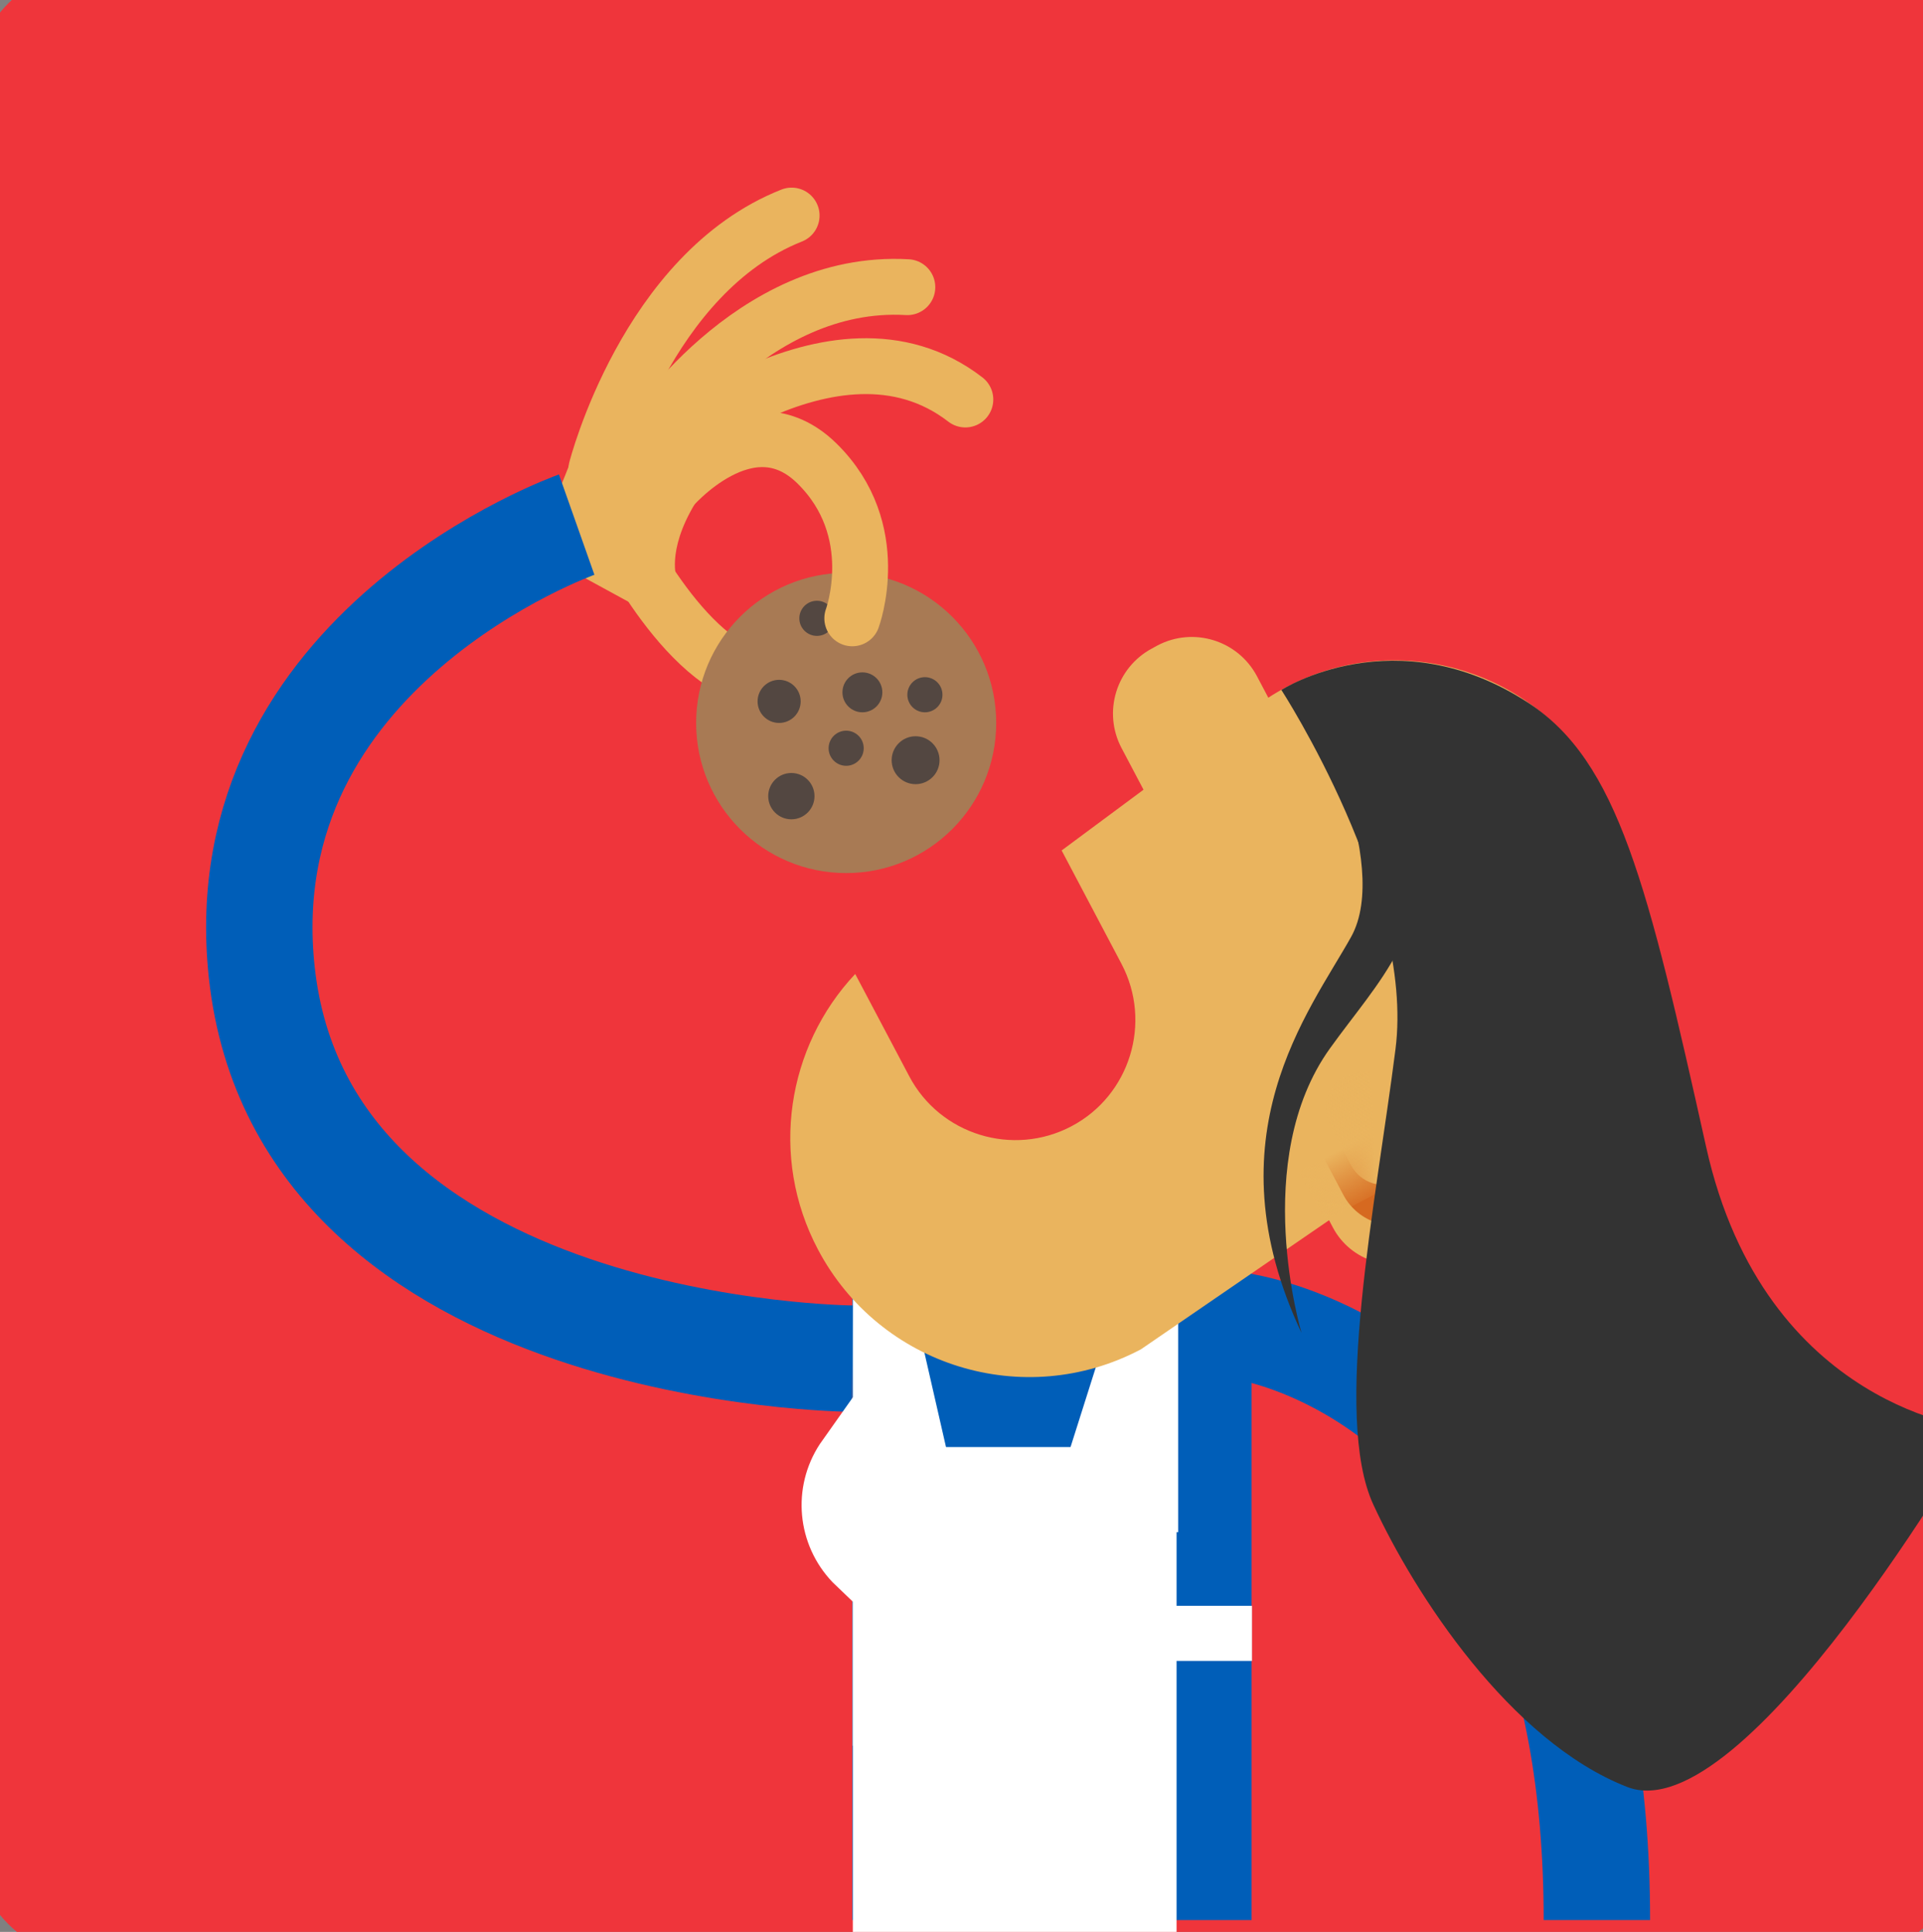 <svg xmlns="http://www.w3.org/2000/svg" width="211" height="212" viewBox="0 0 211 212" fill="none">
  <rect x="0" y="0" width="211" height="212" fill="#808080" stroke="none"/>
  <path d="M10.502 -3.6H201.896C209.398 -3.6 215.469 2.476 215.469 9.984V201.531C215.469 209.038 209.398 215.115 201.896 215.115H10.502C3 215.115 -3.071 209.038 -3.071 201.531V9.984C-3.071 2.476 3 -3.6 10.502 -3.6Z" fill="#EF353B"/>
  <path d="M68.267 58.856C68.267 58.856 76.382 75.449 85.489 74.631" stroke="#EAB45E" stroke-width="6.13" stroke-miterlimit="10" stroke-linecap="round"/>
  <path d="M92.845 95.81C101.937 95.81 109.308 88.434 109.308 79.335C109.308 70.235 101.937 62.859 92.845 62.859C83.753 62.859 76.382 70.235 76.382 79.335C76.382 88.434 83.753 95.81 92.845 95.81Z" fill="#A87A54"/>
  <path d="M100.463 86.053C101.914 86.053 103.09 84.876 103.09 83.424C103.09 81.972 101.914 80.795 100.463 80.795C99.012 80.795 97.836 81.972 97.836 83.424C97.836 84.876 99.012 86.053 100.463 86.053Z" fill="#534741"/>
  <path d="M101.485 78.166C102.549 78.166 103.411 77.303 103.411 76.238C103.411 75.173 102.549 74.31 101.485 74.31C100.421 74.31 99.558 75.173 99.558 76.238C99.558 77.303 100.421 78.166 101.485 78.166Z" fill="#534741"/>
  <path d="M89.634 69.782C90.698 69.782 91.56 68.919 91.56 67.854C91.56 66.789 90.698 65.926 89.634 65.926C88.57 65.926 87.707 66.789 87.707 67.854C87.707 68.919 88.57 69.782 89.634 69.782Z" fill="#534741"/>
  <path d="M92.845 84.038C93.909 84.038 94.771 83.174 94.771 82.11C94.771 81.045 93.909 80.182 92.845 80.182C91.781 80.182 90.918 81.045 90.918 82.11C90.918 83.174 91.781 84.038 92.845 84.038Z" fill="#534741"/>
  <path d="M85.489 79.334C86.795 79.334 87.853 78.275 87.853 76.968C87.853 75.661 86.795 74.602 85.489 74.602C84.183 74.602 83.125 75.661 83.125 76.968C83.125 78.275 84.183 79.334 85.489 79.334Z" fill="#534741"/>
  <path d="M94.625 78.166C95.834 78.166 96.815 77.185 96.815 75.975C96.815 74.765 95.834 73.784 94.625 73.784C93.416 73.784 92.436 74.765 92.436 75.975C92.436 77.185 93.416 78.166 94.625 78.166Z" fill="#534741"/>
  <path d="M86.832 89.909C88.234 89.909 89.371 88.772 89.371 87.368C89.371 85.964 88.234 84.826 86.832 84.826C85.429 84.826 84.292 85.964 84.292 87.368C84.292 88.772 85.429 89.909 86.832 89.909Z" fill="#534741"/>
  <path d="M73.58 53.686C73.58 53.686 82.162 43.52 89.634 50.852C97.107 58.185 93.516 67.854 93.516 67.854" stroke="#EAB45E" stroke-width="6.13" stroke-miterlimit="10" stroke-linecap="round"/>
  <path d="M71.099 50.677C71.099 50.677 91.444 32.653 105.922 43.841" stroke="#EAB45E" stroke-width="6.13" stroke-miterlimit="10" stroke-linecap="round"/>
  <path d="M71.099 48.194C71.099 48.194 82.337 30.52 99.558 31.514" stroke="#EAB45E" stroke-width="6.13" stroke-miterlimit="10" stroke-linecap="round"/>
  <path d="M65.436 51.495C65.436 51.495 70.924 29.965 86.861 23.655" stroke="#EAB45E" stroke-width="6.13" stroke-miterlimit="10" stroke-linecap="round"/>
  <path d="M63.13 62.859L70.252 66.744L74.193 63.238C74.193 63.238 73.113 59.879 76.878 54.299C80.615 48.72 64.677 44.834 64.677 44.834C64.677 44.834 61.058 55.643 60.124 55.789C59.16 55.935 63.13 62.859 63.13 62.859Z" fill="#EAB45E"/>
  <path d="M135.636 145.443C135.636 145.443 175.217 149.854 175.217 210.703" stroke="#005EB8" stroke-width="11.676" stroke-miterlimit="10"/>
  <path d="M137.33 139.337H93.516V210.703H137.33V139.337Z" fill="#005EB8"/>
  <path d="M129.098 158.793H93.575V216.4H129.098V158.793Z" fill="white"/>
  <path d="M111.293 191.569H93.575V140.506H99.617L111.293 191.569Z" fill="white"/>
  <path d="M129.273 168.141H114.504L123.26 140.506H129.273V168.141Z" fill="white"/>
  <path d="M137.372 182.265V176.218H103.162V182.265H137.372Z" fill="white"/>
  <path d="M140.015 114.214L123.056 82.08C120.983 78.137 122.472 73.258 126.413 71.155L126.996 70.834C130.937 68.76 135.812 70.249 137.913 74.193L154.872 106.327C156.945 110.271 155.456 115.149 151.515 117.252L150.932 117.574C146.991 119.677 142.116 118.158 140.015 114.214Z" fill="#EAB45E"/>
  <path d="M137.826 77.494L116.488 93.327L123.056 105.772C126.442 112.199 123.99 120.203 117.568 123.592C111.147 126.98 103.149 124.526 99.763 118.1L93.837 106.882C86.365 114.828 84.38 126.951 89.751 137.117C96.523 149.941 112.373 154.849 125.187 148.072L167.453 119.064C178.136 111.731 181.639 97.534 175.567 86.083C168.299 72.236 150.377 68.175 137.826 77.494Z" fill="#EAB45E"/>
  <path d="M146.261 134.722L140.365 123.533C138.41 119.823 139.84 115.266 143.518 113.309L146.933 111.498C150.64 109.54 155.193 110.972 157.149 114.652L163.045 125.841C165.001 129.551 163.571 134.108 159.893 136.065L156.478 137.876C152.8 139.834 148.217 138.402 146.261 134.722Z" fill="#EAB45E"/>
  <path d="M147.4 131.128L142.029 120.962L153.092 115.12L158.463 125.286C160.068 128.353 158.901 132.151 155.836 133.758C152.829 135.364 149.035 134.196 147.4 131.128Z" fill="#D66920"/>
  <path d="M145.415 133.933L138.993 121.78L155.952 112.812L162.374 124.965L145.415 133.933Z" fill="url(#paint0_linear_1292_1237)"/>
  <path d="M148.246 127.886L145.911 123.445C144.89 121.488 145.619 119.064 147.575 118.041C149.531 117.019 151.953 117.749 152.975 119.706L155.31 124.147C156.332 126.104 155.602 128.528 153.646 129.551C151.72 130.603 149.297 129.843 148.246 127.886Z" fill="url(#paint1_linear_1292_1237)"/>
  <path d="M63.276 57.571C63.276 57.571 24.921 71.126 28.716 106.648C33.211 148.744 93.516 149.094 93.516 149.094" stroke="#005EB8" stroke-width="11.676" stroke-miterlimit="10"/>
  <path d="M140.599 75.712C140.599 75.712 155.252 98.293 153.121 115.12C150.99 131.946 146.174 155.375 150.698 165.132C155.194 174.889 165.673 191.073 178.545 196.097C191.418 201.122 216.929 156.777 216.929 156.777C216.929 156.777 193.636 154.732 187.214 125.899C180.793 97.067 177.553 83.57 167.716 77.144C153.179 67.62 140.599 75.712 140.599 75.712Z" fill="#333333"/>
  <path d="M143.547 76.852C143.547 76.852 152.8 94.642 148.246 102.821C143.664 111.03 132.659 124.672 142.817 146.29C142.817 146.29 137.096 127.331 145.94 115.032C151.311 107.554 157.178 102.237 155.661 90.435C154.143 78.633 143.547 76.852 143.547 76.852Z" fill="#333333"/>
  <path d="M93.896 152.892L89.955 158.471C86.832 163.233 87.416 169.514 91.356 173.633L94.917 177.051L93.896 152.892Z" fill="white"/>
  <defs>
    <linearGradient id="paint0_linear_1292_1237" x1="154.134" y1="130.304" x2="147.845" y2="118.228" gradientUnits="userSpaceOnUse">
      <stop stop-color="#EAB45E" stop-opacity="0"/>
      <stop offset="0.512" stop-color="#EAB45E"/>
    </linearGradient>
    <linearGradient id="paint1_linear_1292_1237" x1="145.542" y1="123.519" x2="155.654" y2="123.01" gradientUnits="userSpaceOnUse">
      <stop stop-color="#EAB45E" stop-opacity="0"/>
      <stop offset="0.512" stop-color="#EAB45E"/>
    </linearGradient>
  </defs>
</svg>
